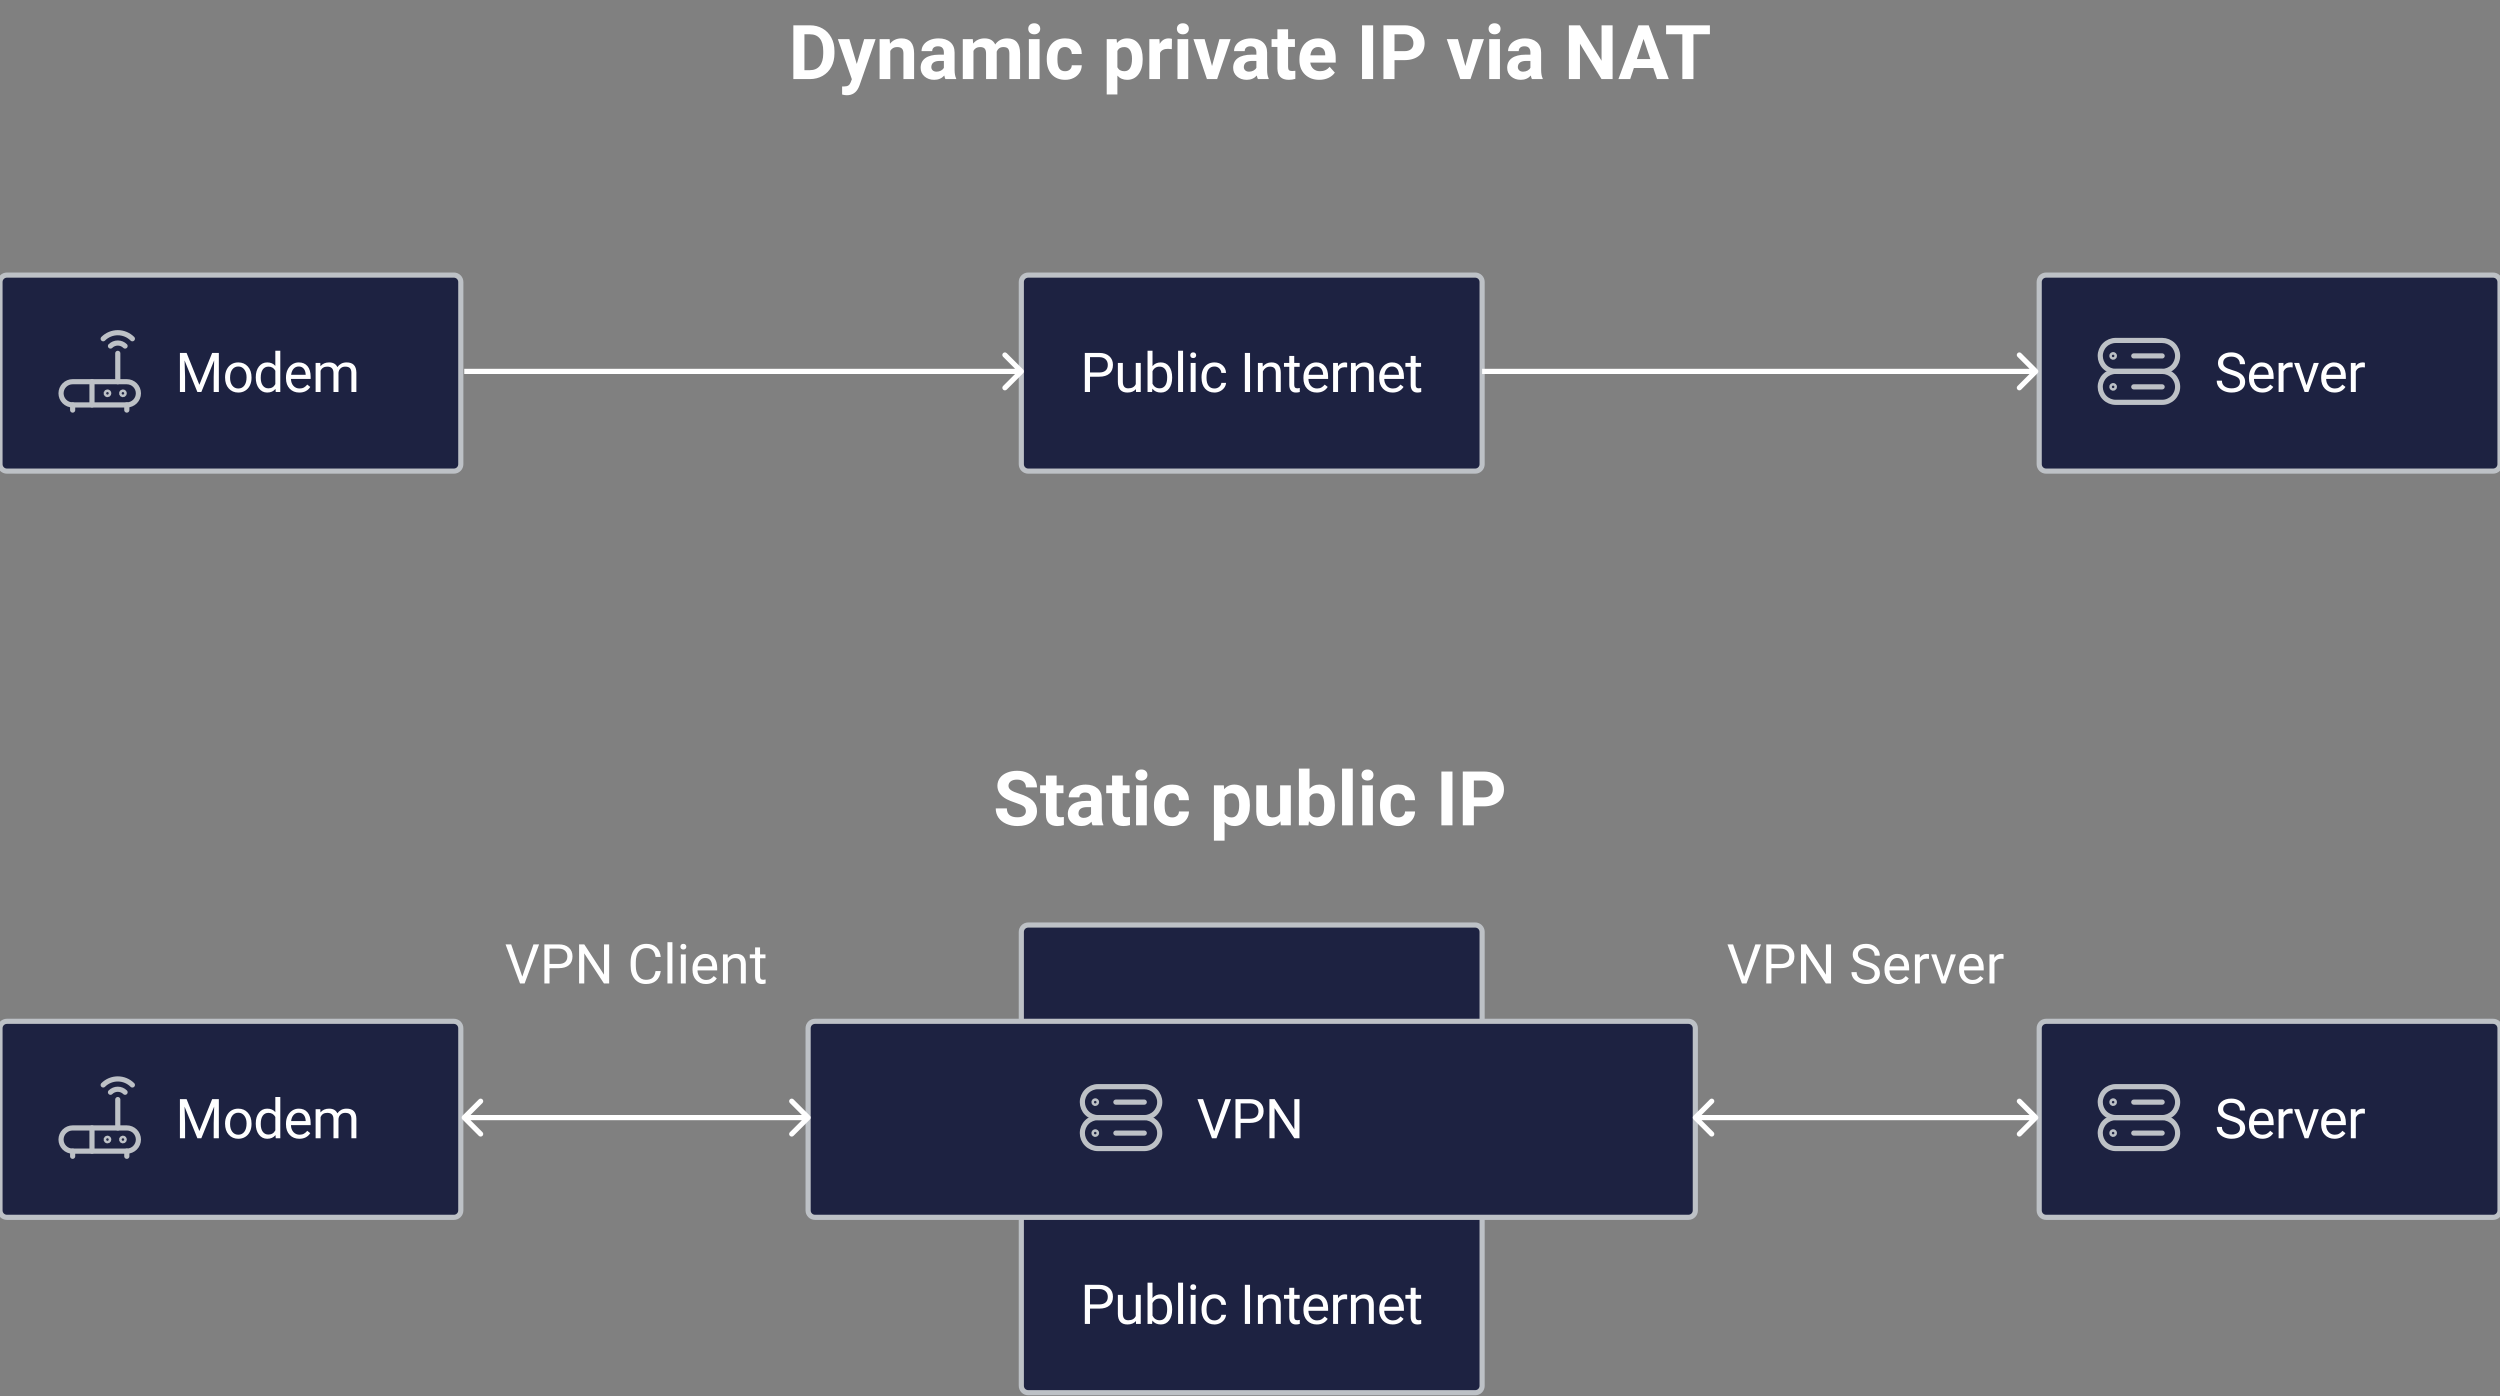 <svg width="727" height="406" viewBox="0 0 727 406" fill="none" xmlns="http://www.w3.org/2000/svg">
<rect x="0" y="0" width="727" height="406" fill="#808080" stroke="none"/>
<g clip-path="url(#clip0)">
<path fill-rule="evenodd" clip-rule="evenodd" d="M297 271C297 269.895 297.895 269 299 269H429C430.105 269 431 269.895 431 271V403C431 404.105 430.105 405 429 405H299C297.895 405 297 404.105 297 403V271Z" fill="#1D2241" stroke="#BDC1C6" stroke-width="1.5"/>
<path d="M316.967 380.547V385H315.467V373.625H319.662C320.907 373.625 321.881 373.943 322.584 374.578C323.293 375.214 323.647 376.055 323.647 377.102C323.647 378.206 323.3 379.057 322.608 379.656C321.92 380.25 320.933 380.547 319.647 380.547H316.967ZM316.967 379.32H319.662C320.465 379.32 321.079 379.133 321.506 378.758C321.933 378.378 322.147 377.831 322.147 377.117C322.147 376.44 321.933 375.898 321.506 375.492C321.079 375.086 320.493 374.875 319.748 374.859H316.967V379.32ZM330.325 384.164C329.762 384.826 328.936 385.156 327.848 385.156C326.947 385.156 326.259 384.896 325.785 384.375C325.317 383.849 325.08 383.073 325.075 382.047V376.547H326.52V382.008C326.52 383.289 327.041 383.93 328.082 383.93C329.186 383.93 329.921 383.518 330.285 382.695V376.547H331.731V385H330.356L330.325 384.164ZM340.862 380.867C340.862 382.159 340.565 383.198 339.971 383.984C339.377 384.766 338.58 385.156 337.58 385.156C336.513 385.156 335.687 384.779 335.104 384.023L335.033 385H333.705V373H335.151V377.477C335.734 376.753 336.539 376.391 337.565 376.391C338.591 376.391 339.395 376.779 339.979 377.555C340.567 378.331 340.862 379.393 340.862 380.742V380.867ZM339.416 380.703C339.416 379.719 339.226 378.958 338.846 378.422C338.466 377.885 337.919 377.617 337.205 377.617C336.252 377.617 335.567 378.06 335.151 378.945V382.602C335.593 383.487 336.283 383.93 337.221 383.93C337.914 383.93 338.453 383.661 338.838 383.125C339.224 382.589 339.416 381.781 339.416 380.703ZM344.031 385H342.586V373H344.031V385ZM347.693 385H346.248V376.547H347.693V385ZM346.131 374.305C346.131 374.07 346.201 373.872 346.342 373.711C346.488 373.549 346.701 373.469 346.983 373.469C347.264 373.469 347.477 373.549 347.623 373.711C347.769 373.872 347.842 374.07 347.842 374.305C347.842 374.539 347.769 374.734 347.623 374.891C347.477 375.047 347.264 375.125 346.983 375.125C346.701 375.125 346.488 375.047 346.342 374.891C346.201 374.734 346.131 374.539 346.131 374.305ZM353.176 383.977C353.691 383.977 354.142 383.82 354.527 383.508C354.913 383.195 355.126 382.805 355.168 382.336H356.535C356.509 382.82 356.343 383.281 356.035 383.719C355.728 384.156 355.316 384.505 354.801 384.766C354.29 385.026 353.749 385.156 353.176 385.156C352.025 385.156 351.108 384.773 350.426 384.008C349.749 383.237 349.41 382.185 349.41 380.852V380.609C349.41 379.786 349.561 379.055 349.863 378.414C350.165 377.773 350.598 377.276 351.16 376.922C351.728 376.568 352.397 376.391 353.168 376.391C354.116 376.391 354.902 376.674 355.527 377.242C356.158 377.81 356.494 378.547 356.535 379.453H355.168C355.126 378.906 354.918 378.458 354.543 378.109C354.173 377.755 353.715 377.578 353.168 377.578C352.434 377.578 351.863 377.844 351.457 378.375C351.056 378.901 350.856 379.664 350.856 380.664V380.938C350.856 381.911 351.056 382.661 351.457 383.188C351.858 383.714 352.431 383.977 353.176 383.977ZM363.508 385H362.008V373.625H363.508V385ZM367.17 376.547L367.217 377.609C367.863 376.797 368.706 376.391 369.748 376.391C371.534 376.391 372.435 377.398 372.451 379.414V385H371.006V379.406C371.001 378.797 370.86 378.346 370.584 378.055C370.313 377.763 369.889 377.617 369.31 377.617C368.842 377.617 368.43 377.742 368.076 377.992C367.722 378.242 367.446 378.57 367.248 378.977V385H365.803V376.547H367.17ZM376.363 374.5V376.547H377.941V377.664H376.363V382.906C376.363 383.245 376.433 383.5 376.574 383.672C376.715 383.839 376.954 383.922 377.293 383.922C377.459 383.922 377.689 383.891 377.98 383.828V385C377.6 385.104 377.23 385.156 376.871 385.156C376.225 385.156 375.738 384.961 375.41 384.57C375.082 384.18 374.918 383.625 374.918 382.906V377.664H373.379V376.547H374.918V374.5H376.363ZM382.916 385.156C381.77 385.156 380.838 384.781 380.119 384.031C379.4 383.276 379.041 382.268 379.041 381.008V380.742C379.041 379.904 379.2 379.156 379.517 378.5C379.84 377.839 380.288 377.323 380.861 376.953C381.439 376.578 382.064 376.391 382.736 376.391C383.835 376.391 384.689 376.753 385.299 377.477C385.908 378.201 386.213 379.237 386.213 380.586V381.188H380.486C380.507 382.021 380.749 382.695 381.213 383.211C381.681 383.721 382.275 383.977 382.994 383.977C383.504 383.977 383.937 383.872 384.291 383.664C384.645 383.456 384.955 383.18 385.22 382.836L386.103 383.523C385.395 384.612 384.332 385.156 382.916 385.156ZM382.736 377.578C382.153 377.578 381.663 377.792 381.267 378.219C380.872 378.641 380.627 379.234 380.533 380H384.767V379.891C384.726 379.156 384.528 378.589 384.174 378.188C383.819 377.781 383.34 377.578 382.736 377.578ZM391.75 377.844C391.531 377.807 391.294 377.789 391.039 377.789C390.091 377.789 389.448 378.193 389.109 379V385H387.664V376.547H389.07L389.093 377.523C389.567 376.768 390.239 376.391 391.109 376.391C391.39 376.391 391.604 376.427 391.75 376.5V377.844ZM394.224 376.547L394.271 377.609C394.917 376.797 395.761 376.391 396.802 376.391C398.589 376.391 399.49 377.398 399.506 379.414V385H398.06V379.406C398.055 378.797 397.914 378.346 397.638 378.055C397.368 377.763 396.943 377.617 396.365 377.617C395.896 377.617 395.485 377.742 395.131 377.992C394.776 378.242 394.5 378.57 394.302 378.977V385H392.857V376.547H394.224ZM404.964 385.156C403.819 385.156 402.886 384.781 402.168 384.031C401.449 383.276 401.089 382.268 401.089 381.008V380.742C401.089 379.904 401.248 379.156 401.566 378.5C401.889 377.839 402.337 377.323 402.91 376.953C403.488 376.578 404.113 376.391 404.785 376.391C405.884 376.391 406.738 376.753 407.347 377.477C407.957 378.201 408.261 379.237 408.261 380.586V381.188H402.535C402.556 382.021 402.798 382.695 403.261 383.211C403.73 383.721 404.324 383.977 405.043 383.977C405.553 383.977 405.985 383.872 406.339 383.664C406.694 383.456 407.004 383.18 407.269 382.836L408.152 383.523C407.444 384.612 406.381 385.156 404.964 385.156ZM404.785 377.578C404.201 377.578 403.712 377.792 403.316 378.219C402.92 378.641 402.675 379.234 402.582 380H406.816V379.891C406.774 379.156 406.576 378.589 406.222 378.188C405.868 377.781 405.389 377.578 404.785 377.578ZM411.673 374.5V376.547H413.252V377.664H411.673V382.906C411.673 383.245 411.744 383.5 411.884 383.672C412.025 383.839 412.265 383.922 412.603 383.922C412.77 383.922 412.999 383.891 413.291 383.828V385C412.91 385.104 412.541 385.156 412.181 385.156C411.535 385.156 411.048 384.961 410.72 384.57C410.392 384.18 410.228 383.625 410.228 382.906V377.664H408.689V376.547H410.228V374.5H411.673Z" fill="white"/>
<path fill-rule="evenodd" clip-rule="evenodd" d="M297 82C297 80.895 297.895 80 299 80H429C430.105 80 431 80.895 431 82V135C431 136.105 430.105 137 429 137H299C297.895 137 297 136.105 297 135V82Z" fill="#1D2241" stroke="#BDC1C6" stroke-width="1.5"/>
<path d="M316.967 109.547V114H315.467V102.625H319.662C320.907 102.625 321.881 102.943 322.584 103.578C323.293 104.214 323.647 105.055 323.647 106.102C323.647 107.206 323.3 108.057 322.608 108.656C321.92 109.25 320.933 109.547 319.647 109.547H316.967ZM316.967 108.32H319.662C320.465 108.32 321.079 108.133 321.506 107.758C321.933 107.378 322.147 106.831 322.147 106.117C322.147 105.44 321.933 104.898 321.506 104.492C321.079 104.086 320.493 103.875 319.748 103.859H316.967V108.32ZM330.325 113.164C329.762 113.826 328.936 114.156 327.848 114.156C326.947 114.156 326.259 113.896 325.785 113.375C325.317 112.849 325.08 112.073 325.075 111.047V105.547H326.52V111.008C326.52 112.289 327.041 112.93 328.082 112.93C329.186 112.93 329.921 112.518 330.285 111.695V105.547H331.731V114H330.356L330.325 113.164ZM340.862 109.867C340.862 111.159 340.565 112.198 339.971 112.984C339.377 113.766 338.58 114.156 337.58 114.156C336.513 114.156 335.687 113.779 335.104 113.023L335.033 114H333.705V102H335.151V106.477C335.734 105.753 336.539 105.391 337.565 105.391C338.591 105.391 339.395 105.779 339.979 106.555C340.567 107.331 340.862 108.393 340.862 109.742V109.867ZM339.416 109.703C339.416 108.719 339.226 107.958 338.846 107.422C338.466 106.885 337.919 106.617 337.205 106.617C336.252 106.617 335.567 107.06 335.151 107.945V111.602C335.593 112.487 336.283 112.93 337.221 112.93C337.914 112.93 338.453 112.661 338.838 112.125C339.224 111.589 339.416 110.781 339.416 109.703ZM344.031 114H342.586V102H344.031V114ZM347.693 114H346.248V105.547H347.693V114ZM346.131 103.305C346.131 103.07 346.201 102.872 346.342 102.711C346.488 102.549 346.701 102.469 346.983 102.469C347.264 102.469 347.477 102.549 347.623 102.711C347.769 102.872 347.842 103.07 347.842 103.305C347.842 103.539 347.769 103.734 347.623 103.891C347.477 104.047 347.264 104.125 346.983 104.125C346.701 104.125 346.488 104.047 346.342 103.891C346.201 103.734 346.131 103.539 346.131 103.305ZM353.176 112.977C353.691 112.977 354.142 112.82 354.527 112.508C354.913 112.195 355.126 111.805 355.168 111.336H356.535C356.509 111.82 356.343 112.281 356.035 112.719C355.728 113.156 355.316 113.505 354.801 113.766C354.29 114.026 353.749 114.156 353.176 114.156C352.025 114.156 351.108 113.773 350.426 113.008C349.749 112.237 349.41 111.185 349.41 109.852V109.609C349.41 108.786 349.561 108.055 349.863 107.414C350.165 106.773 350.598 106.276 351.16 105.922C351.728 105.568 352.397 105.391 353.168 105.391C354.116 105.391 354.902 105.674 355.527 106.242C356.158 106.81 356.494 107.547 356.535 108.453H355.168C355.126 107.906 354.918 107.458 354.543 107.109C354.173 106.755 353.715 106.578 353.168 106.578C352.434 106.578 351.863 106.844 351.457 107.375C351.056 107.901 350.856 108.664 350.856 109.664V109.938C350.856 110.911 351.056 111.661 351.457 112.188C351.858 112.714 352.431 112.977 353.176 112.977ZM363.508 114H362.008V102.625H363.508V114ZM367.17 105.547L367.217 106.609C367.863 105.797 368.706 105.391 369.748 105.391C371.534 105.391 372.435 106.398 372.451 108.414V114H371.006V108.406C371.001 107.797 370.86 107.346 370.584 107.055C370.313 106.763 369.889 106.617 369.31 106.617C368.842 106.617 368.43 106.742 368.076 106.992C367.722 107.242 367.446 107.57 367.248 107.977V114H365.803V105.547H367.17ZM376.363 103.5V105.547H377.941V106.664H376.363V111.906C376.363 112.245 376.433 112.5 376.574 112.672C376.715 112.839 376.954 112.922 377.293 112.922C377.459 112.922 377.689 112.891 377.98 112.828V114C377.6 114.104 377.23 114.156 376.871 114.156C376.225 114.156 375.738 113.961 375.41 113.57C375.082 113.18 374.918 112.625 374.918 111.906V106.664H373.379V105.547H374.918V103.5H376.363ZM382.916 114.156C381.77 114.156 380.838 113.781 380.119 113.031C379.4 112.276 379.041 111.268 379.041 110.008V109.742C379.041 108.904 379.2 108.156 379.517 107.5C379.84 106.839 380.288 106.323 380.861 105.953C381.439 105.578 382.064 105.391 382.736 105.391C383.835 105.391 384.689 105.753 385.299 106.477C385.908 107.201 386.213 108.237 386.213 109.586V110.188H380.486C380.507 111.021 380.749 111.695 381.213 112.211C381.681 112.721 382.275 112.977 382.994 112.977C383.504 112.977 383.937 112.872 384.291 112.664C384.645 112.456 384.955 112.18 385.22 111.836L386.103 112.523C385.395 113.612 384.332 114.156 382.916 114.156ZM382.736 106.578C382.153 106.578 381.663 106.792 381.267 107.219C380.872 107.641 380.627 108.234 380.533 109H384.767V108.891C384.726 108.156 384.528 107.589 384.174 107.188C383.819 106.781 383.34 106.578 382.736 106.578ZM391.75 106.844C391.531 106.807 391.294 106.789 391.039 106.789C390.091 106.789 389.448 107.193 389.109 108V114H387.664V105.547H389.07L389.093 106.523C389.567 105.768 390.239 105.391 391.109 105.391C391.39 105.391 391.604 105.427 391.75 105.5V106.844ZM394.224 105.547L394.271 106.609C394.917 105.797 395.761 105.391 396.802 105.391C398.589 105.391 399.49 106.398 399.506 108.414V114H398.06V108.406C398.055 107.797 397.914 107.346 397.638 107.055C397.368 106.763 396.943 106.617 396.365 106.617C395.896 106.617 395.485 106.742 395.131 106.992C394.776 107.242 394.5 107.57 394.302 107.977V114H392.857V105.547H394.224ZM404.964 114.156C403.819 114.156 402.886 113.781 402.168 113.031C401.449 112.276 401.089 111.268 401.089 110.008V109.742C401.089 108.904 401.248 108.156 401.566 107.5C401.889 106.839 402.337 106.323 402.91 105.953C403.488 105.578 404.113 105.391 404.785 105.391C405.884 105.391 406.738 105.753 407.347 106.477C407.957 107.201 408.261 108.237 408.261 109.586V110.188H402.535C402.556 111.021 402.798 111.695 403.261 112.211C403.73 112.721 404.324 112.977 405.043 112.977C405.553 112.977 405.985 112.872 406.339 112.664C406.694 112.456 407.004 112.18 407.269 111.836L408.152 112.523C407.444 113.612 406.381 114.156 404.964 114.156ZM404.785 106.578C404.201 106.578 403.712 106.792 403.316 107.219C402.92 107.641 402.675 108.234 402.582 109H406.816V108.891C406.774 108.156 406.576 107.589 406.222 107.188C405.868 106.781 405.389 106.578 404.785 106.578ZM411.673 103.5V105.547H413.252V106.664H411.673V111.906C411.673 112.245 411.744 112.5 411.884 112.672C412.025 112.839 412.265 112.922 412.603 112.922C412.77 112.922 412.999 112.891 413.291 112.828V114C412.91 114.104 412.541 114.156 412.181 114.156C411.535 114.156 411.048 113.961 410.72 113.57C410.392 113.18 410.228 112.625 410.228 111.906V106.664H408.689V105.547H410.228V103.5H411.673Z" fill="white"/>
<path fill-rule="evenodd" clip-rule="evenodd" d="M593 299C593 297.895 593.895 297 595 297H725C726.105 297 727 297.895 727 299V352C727 353.105 726.105 354 725 354H595C593.895 354 593 353.105 593 352V299Z" fill="#1D2241" stroke="#BDC1C6" stroke-width="1.5"/>
<path d="M648.672 325.93C647.385 325.56 646.448 325.107 645.859 324.57C645.276 324.029 644.984 323.362 644.984 322.57C644.984 321.674 645.341 320.935 646.055 320.352C646.773 319.763 647.706 319.469 648.852 319.469C649.633 319.469 650.328 319.62 650.938 319.922C651.552 320.224 652.026 320.641 652.359 321.172C652.698 321.703 652.867 322.284 652.867 322.914H651.359C651.359 322.227 651.141 321.688 650.703 321.297C650.266 320.901 649.648 320.703 648.852 320.703C648.112 320.703 647.534 320.867 647.117 321.195C646.706 321.518 646.5 321.969 646.5 322.547C646.5 323.01 646.695 323.404 647.086 323.727C647.482 324.044 648.151 324.336 649.094 324.602C650.042 324.867 650.781 325.161 651.312 325.484C651.849 325.802 652.245 326.174 652.5 326.602C652.76 327.029 652.891 327.531 652.891 328.109C652.891 329.031 652.531 329.771 651.812 330.328C651.094 330.88 650.133 331.156 648.93 331.156C648.148 331.156 647.419 331.008 646.742 330.711C646.065 330.409 645.542 329.997 645.172 329.477C644.807 328.956 644.625 328.365 644.625 327.703H646.133C646.133 328.391 646.385 328.935 646.891 329.336C647.401 329.732 648.081 329.93 648.93 329.93C649.721 329.93 650.328 329.768 650.75 329.445C651.172 329.122 651.383 328.682 651.383 328.125C651.383 327.568 651.188 327.138 650.797 326.836C650.406 326.529 649.698 326.227 648.672 325.93ZM657.873 331.156C656.727 331.156 655.795 330.781 655.076 330.031C654.357 329.276 653.998 328.268 653.998 327.008V326.742C653.998 325.904 654.157 325.156 654.475 324.5C654.797 323.839 655.245 323.323 655.818 322.953C656.396 322.578 657.021 322.391 657.693 322.391C658.792 322.391 659.646 322.753 660.256 323.477C660.865 324.201 661.17 325.237 661.17 326.586V327.188H655.443C655.464 328.021 655.706 328.695 656.17 329.211C656.639 329.721 657.232 329.977 657.951 329.977C658.462 329.977 658.894 329.872 659.248 329.664C659.602 329.456 659.912 329.18 660.178 328.836L661.06 329.523C660.352 330.612 659.29 331.156 657.873 331.156ZM657.693 323.578C657.11 323.578 656.62 323.792 656.225 324.219C655.829 324.641 655.584 325.234 655.49 326H659.725V325.891C659.683 325.156 659.485 324.589 659.131 324.188C658.777 323.781 658.297 323.578 657.693 323.578ZM666.707 323.844C666.488 323.807 666.251 323.789 665.996 323.789C665.048 323.789 664.405 324.193 664.066 325V331H662.621V322.547H664.027L664.051 323.523C664.525 322.768 665.197 322.391 666.066 322.391C666.348 322.391 666.561 322.427 666.707 322.5V323.844ZM670.744 329.039L672.838 322.547H674.314L671.283 331H670.181L667.119 322.547H668.596L670.744 329.039ZM678.875 331.156C677.729 331.156 676.797 330.781 676.078 330.031C675.359 329.276 675 328.268 675 327.008V326.742C675 325.904 675.159 325.156 675.476 324.5C675.799 323.839 676.247 323.323 676.82 322.953C677.398 322.578 678.023 322.391 678.695 322.391C679.794 322.391 680.648 322.753 681.258 323.477C681.867 324.201 682.172 325.237 682.172 326.586V327.188H676.445C676.466 328.021 676.708 328.695 677.172 329.211C677.64 329.721 678.234 329.977 678.953 329.977C679.463 329.977 679.896 329.872 680.25 329.664C680.604 329.456 680.914 329.18 681.179 328.836L682.062 329.523C681.354 330.612 680.291 331.156 678.875 331.156ZM678.695 323.578C678.112 323.578 677.622 323.792 677.226 324.219C676.831 324.641 676.586 325.234 676.492 326H680.726V325.891C680.685 325.156 680.487 324.589 680.133 324.188C679.778 323.781 679.299 323.578 678.695 323.578ZM687.709 323.844C687.49 323.807 687.253 323.789 686.998 323.789C686.05 323.789 685.407 324.193 685.068 325V331H683.623V322.547H685.029L685.052 323.523C685.526 322.768 686.198 322.391 687.068 322.391C687.349 322.391 687.563 322.427 687.709 322.5V323.844Z" fill="white"/>
<path d="M614.5 320.125C614.426 320.125 614.353 320.147 614.292 320.188C614.23 320.229 614.182 320.288 614.154 320.356C614.125 320.425 614.118 320.5 614.132 320.573C614.147 320.646 614.182 320.713 614.235 320.765C614.287 320.818 614.354 320.853 614.427 320.868C614.5 320.882 614.575 320.875 614.644 320.846C614.712 320.818 614.771 320.77 614.812 320.708C614.853 320.647 614.875 320.574 614.875 320.5C614.875 320.401 614.835 320.305 614.765 320.235C614.695 320.165 614.599 320.125 614.5 320.125Z" stroke="#BDC1C6" stroke-width="1.5" stroke-linecap="round" stroke-linejoin="round"/>
<path d="M614.5 329.125C614.426 329.125 614.353 329.147 614.292 329.188C614.23 329.229 614.182 329.288 614.154 329.356C614.125 329.425 614.118 329.5 614.132 329.573C614.147 329.646 614.182 329.713 614.235 329.765C614.287 329.818 614.354 329.853 614.427 329.868C614.5 329.882 614.575 329.875 614.644 329.846C614.712 329.818 614.771 329.77 614.812 329.708C614.853 329.647 614.875 329.574 614.875 329.5C614.875 329.401 614.835 329.305 614.765 329.235C614.695 329.165 614.599 329.125 614.5 329.125Z" stroke="#BDC1C6" stroke-width="1.5" stroke-linecap="round" stroke-linejoin="round"/>
<path d="M628.751 316C629.944 316 631.089 316.474 631.933 317.318C632.777 318.162 633.251 319.307 633.251 320.5C633.251 321.693 632.777 322.838 631.933 323.682C631.089 324.526 629.944 325 628.751 325H615.251C614.058 325 612.913 324.526 612.069 323.682C611.225 322.838 610.751 321.693 610.751 320.5C610.751 319.307 611.225 318.162 612.069 317.318C612.913 316.474 614.058 316 615.251 316H628.751Z" stroke="#BDC1C6" stroke-width="1.5" stroke-linecap="round" stroke-linejoin="round"/>
<path d="M628.751 325C629.342 325 629.927 325.116 630.473 325.343C631.019 325.569 631.515 325.9 631.933 326.318C632.351 326.736 632.682 327.232 632.908 327.778C633.135 328.324 633.251 328.909 633.251 329.5C633.251 330.091 633.135 330.676 632.908 331.222C632.682 331.768 632.351 332.264 631.933 332.682C631.515 333.1 631.019 333.431 630.473 333.657C629.927 333.884 629.342 334 628.751 334H615.251C614.058 334 612.913 333.526 612.069 332.682C611.225 331.838 610.751 330.693 610.751 329.5C610.751 328.307 611.225 327.162 612.069 326.318C612.913 325.474 614.058 325 615.251 325H628.751Z" stroke="#BDC1C6" stroke-width="1.5" stroke-linecap="round" stroke-linejoin="round"/>
<path d="M620.501 320.5H628.751" stroke="#BDC1C6" stroke-width="1.5" stroke-linecap="round" stroke-linejoin="round"/>
<path d="M620.501 329.5H628.751" stroke="#BDC1C6" stroke-width="1.5" stroke-linecap="round" stroke-linejoin="round"/>
<path fill-rule="evenodd" clip-rule="evenodd" d="M593 82C593 80.895 593.895 80 595 80H725C726.105 80 727 80.895 727 82V135C727 136.105 726.105 137 725 137H595C593.895 137 593 136.105 593 135V82Z" fill="#1D2241" stroke="#BDC1C6" stroke-width="1.5"/>
<path d="M648.672 108.93C647.385 108.56 646.448 108.107 645.859 107.57C645.276 107.029 644.984 106.362 644.984 105.57C644.984 104.674 645.341 103.935 646.055 103.352C646.773 102.763 647.706 102.469 648.852 102.469C649.633 102.469 650.328 102.62 650.938 102.922C651.552 103.224 652.026 103.641 652.359 104.172C652.698 104.703 652.867 105.284 652.867 105.914H651.359C651.359 105.227 651.141 104.688 650.703 104.297C650.266 103.901 649.648 103.703 648.852 103.703C648.112 103.703 647.534 103.867 647.117 104.195C646.706 104.518 646.5 104.969 646.5 105.547C646.5 106.01 646.695 106.404 647.086 106.727C647.482 107.044 648.151 107.336 649.094 107.602C650.042 107.867 650.781 108.161 651.312 108.484C651.849 108.802 652.245 109.174 652.5 109.602C652.76 110.029 652.891 110.531 652.891 111.109C652.891 112.031 652.531 112.771 651.812 113.328C651.094 113.88 650.133 114.156 648.93 114.156C648.148 114.156 647.419 114.008 646.742 113.711C646.065 113.409 645.542 112.997 645.172 112.477C644.807 111.956 644.625 111.365 644.625 110.703H646.133C646.133 111.391 646.385 111.935 646.891 112.336C647.401 112.732 648.081 112.93 648.93 112.93C649.721 112.93 650.328 112.768 650.75 112.445C651.172 112.122 651.383 111.682 651.383 111.125C651.383 110.568 651.188 110.138 650.797 109.836C650.406 109.529 649.698 109.227 648.672 108.93ZM657.873 114.156C656.727 114.156 655.795 113.781 655.076 113.031C654.357 112.276 653.998 111.268 653.998 110.008V109.742C653.998 108.904 654.157 108.156 654.475 107.5C654.797 106.839 655.245 106.323 655.818 105.953C656.396 105.578 657.021 105.391 657.693 105.391C658.792 105.391 659.646 105.753 660.256 106.477C660.865 107.201 661.17 108.237 661.17 109.586V110.188H655.443C655.464 111.021 655.706 111.695 656.17 112.211C656.639 112.721 657.232 112.977 657.951 112.977C658.462 112.977 658.894 112.872 659.248 112.664C659.602 112.456 659.912 112.18 660.178 111.836L661.06 112.523C660.352 113.612 659.29 114.156 657.873 114.156ZM657.693 106.578C657.11 106.578 656.62 106.792 656.225 107.219C655.829 107.641 655.584 108.234 655.49 109H659.725V108.891C659.683 108.156 659.485 107.589 659.131 107.188C658.777 106.781 658.297 106.578 657.693 106.578ZM666.707 106.844C666.488 106.807 666.251 106.789 665.996 106.789C665.048 106.789 664.405 107.193 664.066 108V114H662.621V105.547H664.027L664.051 106.523C664.525 105.768 665.197 105.391 666.066 105.391C666.348 105.391 666.561 105.427 666.707 105.5V106.844ZM670.744 112.039L672.838 105.547H674.314L671.283 114H670.181L667.119 105.547H668.596L670.744 112.039ZM678.875 114.156C677.729 114.156 676.797 113.781 676.078 113.031C675.359 112.276 675 111.268 675 110.008V109.742C675 108.904 675.159 108.156 675.476 107.5C675.799 106.839 676.247 106.323 676.82 105.953C677.398 105.578 678.023 105.391 678.695 105.391C679.794 105.391 680.648 105.753 681.258 106.477C681.867 107.201 682.172 108.237 682.172 109.586V110.188H676.445C676.466 111.021 676.708 111.695 677.172 112.211C677.64 112.721 678.234 112.977 678.953 112.977C679.463 112.977 679.896 112.872 680.25 112.664C680.604 112.456 680.914 112.18 681.179 111.836L682.062 112.523C681.354 113.612 680.291 114.156 678.875 114.156ZM678.695 106.578C678.112 106.578 677.622 106.792 677.226 107.219C676.831 107.641 676.586 108.234 676.492 109H680.726V108.891C680.685 108.156 680.487 107.589 680.133 107.188C679.778 106.781 679.299 106.578 678.695 106.578ZM687.709 106.844C687.49 106.807 687.253 106.789 686.998 106.789C686.05 106.789 685.407 107.193 685.068 108V114H683.623V105.547H685.029L685.052 106.523C685.526 105.768 686.198 105.391 687.068 105.391C687.349 105.391 687.563 105.427 687.709 105.5V106.844Z" fill="white"/>
<path d="M614.5 103.125C614.426 103.125 614.353 103.147 614.292 103.188C614.23 103.229 614.182 103.288 614.154 103.356C614.125 103.425 614.118 103.5 614.132 103.573C614.147 103.646 614.182 103.713 614.235 103.765C614.287 103.818 614.354 103.853 614.427 103.868C614.5 103.882 614.575 103.875 614.644 103.846C614.712 103.818 614.771 103.77 614.812 103.708C614.853 103.647 614.875 103.574 614.875 103.5C614.875 103.401 614.835 103.305 614.765 103.235C614.695 103.165 614.599 103.125 614.5 103.125Z" stroke="#BDC1C6" stroke-width="1.5" stroke-linecap="round" stroke-linejoin="round"/>
<path d="M614.5 112.125C614.426 112.125 614.353 112.147 614.292 112.188C614.23 112.229 614.182 112.288 614.154 112.356C614.125 112.425 614.118 112.5 614.132 112.573C614.147 112.646 614.182 112.713 614.235 112.765C614.287 112.818 614.354 112.853 614.427 112.868C614.5 112.882 614.575 112.875 614.644 112.846C614.712 112.818 614.771 112.77 614.812 112.708C614.853 112.647 614.875 112.574 614.875 112.5C614.875 112.401 614.835 112.305 614.765 112.235C614.695 112.165 614.599 112.125 614.5 112.125Z" stroke="#BDC1C6" stroke-width="1.5" stroke-linecap="round" stroke-linejoin="round"/>
<path d="M628.751 99C629.944 99 631.089 99.474 631.933 100.318C632.777 101.162 633.251 102.307 633.251 103.5C633.251 104.693 632.777 105.838 631.933 106.682C631.089 107.526 629.944 108 628.751 108H615.251C614.058 108 612.913 107.526 612.069 106.682C611.225 105.838 610.751 104.693 610.751 103.5C610.751 102.307 611.225 101.162 612.069 100.318C612.913 99.474 614.058 99 615.251 99H628.751Z" stroke="#BDC1C6" stroke-width="1.5" stroke-linecap="round" stroke-linejoin="round"/>
<path d="M628.751 108C629.342 108 629.927 108.116 630.473 108.343C631.019 108.569 631.515 108.9 631.933 109.318C632.351 109.736 632.682 110.232 632.908 110.778C633.135 111.324 633.251 111.909 633.251 112.5C633.251 113.091 633.135 113.676 632.908 114.222C632.682 114.768 632.351 115.264 631.933 115.682C631.515 116.1 631.019 116.431 630.473 116.657C629.927 116.884 629.342 117 628.751 117H615.251C614.058 117 612.913 116.526 612.069 115.682C611.225 114.838 610.751 113.693 610.751 112.5C610.751 111.307 611.225 110.162 612.069 109.318C612.913 108.474 614.058 108 615.251 108H628.751Z" stroke="#BDC1C6" stroke-width="1.5" stroke-linecap="round" stroke-linejoin="round"/>
<path d="M620.501 103.5H628.751" stroke="#BDC1C6" stroke-width="1.5" stroke-linecap="round" stroke-linejoin="round"/>
<path d="M620.501 112.5H628.751" stroke="#BDC1C6" stroke-width="1.5" stroke-linecap="round" stroke-linejoin="round"/>
<path fill-rule="evenodd" clip-rule="evenodd" d="M235 299C235 297.895 235.895 297 237 297H491C492.105 297 493 297.895 493 299V352C493 353.105 492.105 354 491 354H237C235.895 354 235 353.105 235 352V299Z" fill="#1D2241" stroke="#BDC1C6" stroke-width="1.5"/>
<path d="M353.086 329.008L356.336 319.625H357.977L353.758 331H352.43L348.219 319.625H349.852L353.086 329.008ZM360.779 326.547V331H359.279V319.625H363.475C364.719 319.625 365.693 319.943 366.396 320.578C367.105 321.214 367.459 322.055 367.459 323.102C367.459 324.206 367.113 325.057 366.42 325.656C365.732 326.25 364.745 326.547 363.459 326.547H360.779ZM360.779 325.32H363.475C364.277 325.32 364.891 325.133 365.318 324.758C365.745 324.378 365.959 323.831 365.959 323.117C365.959 322.44 365.745 321.898 365.318 321.492C364.891 321.086 364.305 320.875 363.56 320.859H360.779V325.32ZM377.887 331H376.379L370.652 322.234V331H369.144V319.625H370.652L376.394 328.43V319.625H377.887V331Z" fill="white"/>
<path d="M318.5 320.125C318.426 320.125 318.353 320.147 318.292 320.188C318.23 320.229 318.182 320.288 318.154 320.356C318.125 320.425 318.118 320.5 318.132 320.573C318.147 320.646 318.182 320.713 318.235 320.765C318.287 320.818 318.354 320.853 318.427 320.868C318.5 320.882 318.575 320.875 318.644 320.846C318.712 320.818 318.771 320.77 318.812 320.708C318.853 320.647 318.875 320.574 318.875 320.5C318.875 320.401 318.835 320.305 318.765 320.235C318.695 320.165 318.599 320.125 318.5 320.125Z" stroke="#BDC1C6" stroke-width="1.5" stroke-linecap="round" stroke-linejoin="round"/>
<path d="M318.5 329.125C318.426 329.125 318.353 329.147 318.292 329.188C318.23 329.229 318.182 329.288 318.154 329.356C318.125 329.425 318.118 329.5 318.132 329.573C318.147 329.646 318.182 329.713 318.235 329.765C318.287 329.818 318.354 329.853 318.427 329.868C318.5 329.882 318.575 329.875 318.644 329.846C318.712 329.818 318.771 329.77 318.812 329.708C318.853 329.647 318.875 329.574 318.875 329.5C318.875 329.401 318.835 329.305 318.765 329.235C318.695 329.165 318.599 329.125 318.5 329.125Z" stroke="#BDC1C6" stroke-width="1.5" stroke-linecap="round" stroke-linejoin="round"/>
<path d="M332.751 316C333.944 316 335.089 316.474 335.933 317.318C336.777 318.162 337.251 319.307 337.251 320.5C337.251 321.693 336.777 322.838 335.933 323.682C335.089 324.526 333.944 325 332.751 325H319.251C318.058 325 316.913 324.526 316.069 323.682C315.225 322.838 314.751 321.693 314.751 320.5C314.751 319.307 315.225 318.162 316.069 317.318C316.913 316.474 318.058 316 319.251 316H332.751Z" stroke="#BDC1C6" stroke-width="1.5" stroke-linecap="round" stroke-linejoin="round"/>
<path d="M332.751 325C333.342 325 333.927 325.116 334.473 325.343C335.019 325.569 335.515 325.9 335.933 326.318C336.351 326.736 336.682 327.232 336.908 327.778C337.135 328.324 337.251 328.909 337.251 329.5C337.251 330.091 337.135 330.676 336.908 331.222C336.682 331.768 336.351 332.264 335.933 332.682C335.515 333.1 335.019 333.431 334.473 333.657C333.927 333.884 333.342 334 332.751 334H319.251C318.058 334 316.913 333.526 316.069 332.682C315.225 331.838 314.751 330.693 314.751 329.5C314.751 328.307 315.225 327.162 316.069 326.318C316.913 325.474 318.058 325 319.251 325H332.751Z" stroke="#BDC1C6" stroke-width="1.5" stroke-linecap="round" stroke-linejoin="round"/>
<path d="M324.501 320.5H332.751" stroke="#BDC1C6" stroke-width="1.5" stroke-linecap="round" stroke-linejoin="round"/>
<path d="M324.501 329.5H332.751" stroke="#BDC1C6" stroke-width="1.5" stroke-linecap="round" stroke-linejoin="round"/>
<path fill-rule="evenodd" clip-rule="evenodd" d="M0 299C0 297.895 0.895 297 2 297H132C133.105 297 134 297.895 134 299V352C134 353.105 133.105 354 132 354H2C0.895 354 0 353.105 0 352V299Z" fill="#1D2241" stroke="#BDC1C6" stroke-width="1.5"/>
<path d="M54.258 319.625L57.977 328.906L61.695 319.625H63.641V331H62.141V326.57L62.281 321.789L58.547 331H57.398L53.672 321.812L53.82 326.57V331H52.32V319.625H54.258ZM65.451 326.695C65.451 325.867 65.613 325.122 65.936 324.461C66.264 323.799 66.717 323.289 67.295 322.93C67.878 322.57 68.542 322.391 69.287 322.391C70.438 322.391 71.368 322.789 72.076 323.586C72.79 324.383 73.146 325.443 73.146 326.766V326.867C73.146 327.69 72.988 328.43 72.67 329.086C72.357 329.737 71.907 330.245 71.318 330.609C70.735 330.974 70.063 331.156 69.303 331.156C68.157 331.156 67.227 330.758 66.514 329.961C65.805 329.164 65.451 328.109 65.451 326.797V326.695ZM66.904 326.867C66.904 327.805 67.12 328.557 67.553 329.125C67.99 329.693 68.573 329.977 69.303 329.977C70.037 329.977 70.62 329.69 71.053 329.117C71.485 328.539 71.701 327.732 71.701 326.695C71.701 325.768 71.48 325.018 71.037 324.445C70.6 323.867 70.016 323.578 69.287 323.578C68.573 323.578 67.998 323.862 67.561 324.43C67.123 324.997 66.904 325.81 66.904 326.867ZM74.379 326.703C74.379 325.406 74.686 324.365 75.301 323.578C75.915 322.786 76.72 322.391 77.715 322.391C78.704 322.391 79.488 322.729 80.066 323.406V319H81.512V331H80.183L80.113 330.094C79.535 330.802 78.73 331.156 77.699 331.156C76.72 331.156 75.921 330.755 75.301 329.953C74.686 329.151 74.379 328.104 74.379 326.812V326.703ZM75.824 326.867C75.824 327.826 76.022 328.576 76.418 329.117C76.814 329.659 77.361 329.93 78.058 329.93C78.975 329.93 79.644 329.518 80.066 328.695V324.812C79.634 324.016 78.97 323.617 78.074 323.617C77.366 323.617 76.814 323.891 76.418 324.438C76.022 324.984 75.824 325.794 75.824 326.867ZM87.041 331.156C85.895 331.156 84.963 330.781 84.244 330.031C83.525 329.276 83.166 328.268 83.166 327.008V326.742C83.166 325.904 83.325 325.156 83.642 324.5C83.965 323.839 84.413 323.323 84.986 322.953C85.564 322.578 86.189 322.391 86.861 322.391C87.96 322.391 88.814 322.753 89.424 323.477C90.033 324.201 90.338 325.237 90.338 326.586V327.188H84.611C84.632 328.021 84.874 328.695 85.338 329.211C85.806 329.721 86.4 329.977 87.119 329.977C87.629 329.977 88.062 329.872 88.416 329.664C88.77 329.456 89.08 329.18 89.346 328.836L90.228 329.523C89.52 330.612 88.457 331.156 87.041 331.156ZM86.861 323.578C86.278 323.578 85.788 323.792 85.392 324.219C84.997 324.641 84.752 325.234 84.658 326H88.892V325.891C88.851 325.156 88.653 324.589 88.299 324.188C87.945 323.781 87.465 323.578 86.861 323.578ZM93.148 322.547L93.187 323.484C93.807 322.755 94.643 322.391 95.695 322.391C96.877 322.391 97.682 322.844 98.109 323.75C98.39 323.344 98.755 323.016 99.203 322.766C99.656 322.516 100.19 322.391 100.804 322.391C102.659 322.391 103.601 323.372 103.633 325.336V331H102.187V325.422C102.187 324.818 102.049 324.367 101.773 324.07C101.497 323.768 101.034 323.617 100.383 323.617C99.846 323.617 99.401 323.779 99.047 324.102C98.692 324.419 98.487 324.849 98.43 325.391V331H96.976V325.461C96.976 324.232 96.375 323.617 95.172 323.617C94.224 323.617 93.575 324.021 93.226 324.828V331H91.781V322.547H93.148Z" fill="white"/>
<g clip-path="url(#clip1)">
<path d="M21.125 334.751V336.251" stroke="#BDC1C6" stroke-width="1.5" stroke-linecap="round" stroke-linejoin="round"/>
<path d="M36.875 334.751V336.251" stroke="#BDC1C6" stroke-width="1.5" stroke-linecap="round" stroke-linejoin="round"/>
<path d="M26.75 328.001V334.751" stroke="#BDC1C6" stroke-width="1.5" stroke-linecap="round" stroke-linejoin="round"/>
<path d="M31.25 331C31.176 331 31.103 331.022 31.042 331.063C30.98 331.104 30.932 331.163 30.904 331.231C30.875 331.3 30.868 331.375 30.882 331.448C30.897 331.521 30.932 331.588 30.985 331.64C31.037 331.693 31.104 331.728 31.177 331.743C31.25 331.757 31.325 331.75 31.393 331.721C31.462 331.693 31.521 331.645 31.562 331.583C31.603 331.522 31.625 331.449 31.625 331.375C31.625 331.276 31.585 331.18 31.515 331.11C31.445 331.04 31.349 331 31.25 331Z" stroke="#BDC1C6" stroke-width="1.5" stroke-linecap="round" stroke-linejoin="round"/>
<path d="M35.75 331C35.676 331 35.603 331.022 35.542 331.063C35.48 331.104 35.432 331.163 35.404 331.231C35.375 331.3 35.368 331.375 35.382 331.448C35.397 331.521 35.432 331.588 35.485 331.64C35.537 331.693 35.604 331.728 35.677 331.743C35.75 331.757 35.825 331.75 35.894 331.721C35.962 331.693 36.021 331.645 36.062 331.583C36.103 331.522 36.125 331.449 36.125 331.375C36.125 331.276 36.086 331.18 36.015 331.11C35.945 331.04 35.849 331 35.75 331Z" stroke="#BDC1C6" stroke-width="1.5" stroke-linecap="round" stroke-linejoin="round"/>
<path d="M34.25 328.001V319.751" stroke="#BDC1C6" stroke-width="1.5" stroke-linecap="round" stroke-linejoin="round"/>
<path d="M32.129 317.629C32.692 317.067 33.455 316.751 34.25 316.751C35.045 316.751 35.808 317.067 36.371 317.629" stroke="#BDC1C6" stroke-width="1.5" stroke-linecap="round" stroke-linejoin="round"/>
<path d="M30.007 315.508C30.564 314.951 31.226 314.509 31.954 314.207C32.682 313.905 33.462 313.75 34.25 313.75C35.038 313.75 35.818 313.905 36.546 314.207C37.274 314.509 37.936 314.951 38.493 315.508" stroke="#BDC1C6" stroke-width="1.5" stroke-linecap="round" stroke-linejoin="round"/>
<path d="M36.875 334.751C37.77 334.751 38.629 334.395 39.261 333.762C39.894 333.13 40.25 332.271 40.25 331.376C40.25 330.481 39.894 329.622 39.261 328.989C38.629 328.357 37.77 328.001 36.875 328.001H21.125C20.23 328.001 19.371 328.357 18.738 328.989C18.106 329.622 17.75 330.481 17.75 331.376C17.75 332.271 18.106 333.13 18.738 333.762C19.371 334.395 20.23 334.751 21.125 334.751H36.875Z" stroke="#BDC1C6" stroke-width="1.5" stroke-linecap="round" stroke-linejoin="round"/>
</g>
<path fill-rule="evenodd" clip-rule="evenodd" d="M0 82C0 80.895 0.895 80 2 80H132C133.105 80 134 80.895 134 82V135C134 136.105 133.105 137 132 137H2C0.895 137 0 136.105 0 135V82Z" fill="#1D2241" stroke="#BDC1C6" stroke-width="1.5"/>
<path d="M54.258 102.625L57.977 111.906L61.695 102.625H63.641V114H62.141V109.57L62.281 104.789L58.547 114H57.398L53.672 104.812L53.82 109.57V114H52.32V102.625H54.258ZM65.451 109.695C65.451 108.867 65.613 108.122 65.936 107.461C66.264 106.799 66.717 106.289 67.295 105.93C67.878 105.57 68.542 105.391 69.287 105.391C70.438 105.391 71.368 105.789 72.076 106.586C72.79 107.383 73.146 108.443 73.146 109.766V109.867C73.146 110.69 72.988 111.43 72.67 112.086C72.357 112.737 71.907 113.245 71.318 113.609C70.735 113.974 70.063 114.156 69.303 114.156C68.157 114.156 67.227 113.758 66.514 112.961C65.805 112.164 65.451 111.109 65.451 109.797V109.695ZM66.904 109.867C66.904 110.805 67.12 111.557 67.553 112.125C67.99 112.693 68.573 112.977 69.303 112.977C70.037 112.977 70.62 112.69 71.053 112.117C71.485 111.539 71.701 110.732 71.701 109.695C71.701 108.768 71.48 108.018 71.037 107.445C70.6 106.867 70.016 106.578 69.287 106.578C68.573 106.578 67.998 106.862 67.561 107.43C67.123 107.997 66.904 108.81 66.904 109.867ZM74.379 109.703C74.379 108.406 74.686 107.365 75.301 106.578C75.915 105.786 76.72 105.391 77.715 105.391C78.704 105.391 79.488 105.729 80.066 106.406V102H81.512V114H80.183L80.113 113.094C79.535 113.802 78.73 114.156 77.699 114.156C76.72 114.156 75.921 113.755 75.301 112.953C74.686 112.151 74.379 111.104 74.379 109.812V109.703ZM75.824 109.867C75.824 110.826 76.022 111.576 76.418 112.117C76.814 112.659 77.361 112.93 78.058 112.93C78.975 112.93 79.644 112.518 80.066 111.695V107.812C79.634 107.016 78.97 106.617 78.074 106.617C77.366 106.617 76.814 106.891 76.418 107.438C76.022 107.984 75.824 108.794 75.824 109.867ZM87.041 114.156C85.895 114.156 84.963 113.781 84.244 113.031C83.525 112.276 83.166 111.268 83.166 110.008V109.742C83.166 108.904 83.325 108.156 83.642 107.5C83.965 106.839 84.413 106.323 84.986 105.953C85.564 105.578 86.189 105.391 86.861 105.391C87.96 105.391 88.814 105.753 89.424 106.477C90.033 107.201 90.338 108.237 90.338 109.586V110.188H84.611C84.632 111.021 84.874 111.695 85.338 112.211C85.806 112.721 86.4 112.977 87.119 112.977C87.629 112.977 88.062 112.872 88.416 112.664C88.77 112.456 89.08 112.18 89.346 111.836L90.228 112.523C89.52 113.612 88.457 114.156 87.041 114.156ZM86.861 106.578C86.278 106.578 85.788 106.792 85.392 107.219C84.997 107.641 84.752 108.234 84.658 109H88.892V108.891C88.851 108.156 88.653 107.589 88.299 107.188C87.945 106.781 87.465 106.578 86.861 106.578ZM93.148 105.547L93.187 106.484C93.807 105.755 94.643 105.391 95.695 105.391C96.877 105.391 97.682 105.844 98.109 106.75C98.39 106.344 98.755 106.016 99.203 105.766C99.656 105.516 100.19 105.391 100.804 105.391C102.659 105.391 103.601 106.372 103.633 108.336V114H102.187V108.422C102.187 107.818 102.049 107.367 101.773 107.07C101.497 106.768 101.034 106.617 100.383 106.617C99.846 106.617 99.401 106.779 99.047 107.102C98.692 107.419 98.487 107.849 98.43 108.391V114H96.976V108.461C96.976 107.232 96.375 106.617 95.172 106.617C94.224 106.617 93.575 107.021 93.226 107.828V114H91.781V105.547H93.148Z" fill="white"/>
<g clip-path="url(#clip2)">
<path d="M21.125 117.751V119.251" stroke="#BDC1C6" stroke-width="1.5" stroke-linecap="round" stroke-linejoin="round"/>
<path d="M36.875 117.751V119.251" stroke="#BDC1C6" stroke-width="1.5" stroke-linecap="round" stroke-linejoin="round"/>
<path d="M26.75 111.001V117.751" stroke="#BDC1C6" stroke-width="1.5" stroke-linecap="round" stroke-linejoin="round"/>
<path d="M31.25 114C31.176 114 31.103 114.022 31.042 114.063C30.98 114.104 30.932 114.163 30.904 114.231C30.875 114.3 30.868 114.375 30.882 114.448C30.897 114.521 30.932 114.588 30.985 114.64C31.037 114.693 31.104 114.728 31.177 114.743C31.25 114.757 31.325 114.75 31.393 114.721C31.462 114.693 31.521 114.645 31.562 114.583C31.603 114.522 31.625 114.449 31.625 114.375C31.625 114.276 31.585 114.18 31.515 114.11C31.445 114.04 31.349 114 31.25 114Z" stroke="#BDC1C6" stroke-width="1.5" stroke-linecap="round" stroke-linejoin="round"/>
<path d="M35.75 114C35.676 114 35.603 114.022 35.542 114.063C35.48 114.104 35.432 114.163 35.404 114.231C35.375 114.3 35.368 114.375 35.382 114.448C35.397 114.521 35.432 114.588 35.485 114.64C35.537 114.693 35.604 114.728 35.677 114.743C35.75 114.757 35.825 114.75 35.894 114.721C35.962 114.693 36.021 114.645 36.062 114.583C36.103 114.522 36.125 114.449 36.125 114.375C36.125 114.276 36.086 114.18 36.015 114.11C35.945 114.04 35.849 114 35.75 114Z" stroke="#BDC1C6" stroke-width="1.5" stroke-linecap="round" stroke-linejoin="round"/>
<path d="M34.25 111.001V102.751" stroke="#BDC1C6" stroke-width="1.5" stroke-linecap="round" stroke-linejoin="round"/>
<path d="M32.129 100.629C32.692 100.067 33.455 99.751 34.25 99.751C35.045 99.751 35.808 100.067 36.371 100.629" stroke="#BDC1C6" stroke-width="1.5" stroke-linecap="round" stroke-linejoin="round"/>
<path d="M30.007 98.508C30.564 97.951 31.226 97.509 31.954 97.207C32.682 96.906 33.462 96.75 34.25 96.75C35.038 96.75 35.818 96.906 36.546 97.207C37.274 97.509 37.936 97.951 38.493 98.508" stroke="#BDC1C6" stroke-width="1.5" stroke-linecap="round" stroke-linejoin="round"/>
<path d="M36.875 117.751C37.77 117.751 38.629 117.395 39.261 116.762C39.894 116.13 40.25 115.271 40.25 114.376C40.25 113.481 39.894 112.622 39.261 111.989C38.629 111.357 37.77 111.001 36.875 111.001H21.125C20.23 111.001 19.371 111.357 18.738 111.989C18.106 112.622 17.75 113.481 17.75 114.376C17.75 115.271 18.106 116.13 18.738 116.762C19.371 117.395 20.23 117.751 21.125 117.751H36.875Z" stroke="#BDC1C6" stroke-width="1.5" stroke-linecap="round" stroke-linejoin="round"/>
</g>
<path d="M492.47 324.47C492.177 324.763 492.177 325.237 492.47 325.53L497.243 330.303C497.536 330.596 498.01 330.596 498.303 330.303C498.596 330.01 498.596 329.536 498.303 329.243L494.061 325L498.303 320.757C498.596 320.464 498.596 319.99 498.303 319.697C498.01 319.404 497.536 319.404 497.243 319.697L492.47 324.47ZM592.53 325.53C592.823 325.237 592.823 324.763 592.53 324.47L587.757 319.697C587.464 319.404 586.99 319.404 586.697 319.697C586.404 319.99 586.404 320.464 586.697 320.757L590.939 325L586.697 329.243C586.404 329.536 586.404 330.01 586.697 330.303C586.99 330.596 587.464 330.596 587.757 330.303L592.53 325.53ZM493 325.75L592 325.75L592 324.25L493 324.25L493 325.75Z" fill="white"/>
<path d="M592.53 108.53C592.823 108.237 592.823 107.763 592.53 107.47L587.757 102.697C587.464 102.404 586.99 102.404 586.697 102.697C586.404 102.99 586.404 103.464 586.697 103.757L590.939 108L586.697 112.243C586.404 112.536 586.404 113.01 586.697 113.303C586.99 113.596 587.464 113.596 587.757 113.303L592.53 108.53ZM431 108.75L592 108.75L592 107.25L431 107.25L431 108.75Z" fill="white"/>
<path d="M134.47 324.47C134.177 324.763 134.177 325.237 134.47 325.53L139.243 330.303C139.536 330.596 140.01 330.596 140.303 330.303C140.596 330.01 140.596 329.536 140.303 329.243L136.061 325L140.303 320.757C140.596 320.464 140.596 319.99 140.303 319.697C140.01 319.404 139.536 319.404 139.243 319.697L134.47 324.47ZM235.53 325.53C235.823 325.237 235.823 324.763 235.53 324.47L230.757 319.697C230.464 319.404 229.99 319.404 229.697 319.697C229.404 319.99 229.404 320.464 229.697 320.757L233.939 325L229.697 329.243C229.404 329.536 229.404 330.01 229.697 330.303C229.99 330.596 230.464 330.596 230.757 330.303L235.53 325.53ZM135 325.75H235V324.25H135V325.75Z" fill="white"/>
<path d="M297.53 108.53C297.823 108.237 297.823 107.763 297.53 107.47L292.757 102.697C292.464 102.404 291.99 102.404 291.697 102.697C291.404 102.99 291.404 103.464 291.697 103.757L295.939 108L291.697 112.243C291.404 112.536 291.404 113.01 291.697 113.303C291.99 113.596 292.464 113.596 292.757 113.303L297.53 108.53ZM135 108.75H297V107.25H135V108.75Z" fill="white"/>
<path d="M230.705 23V7.359H235.518C236.893 7.359 238.121 7.671 239.202 8.294C240.291 8.91 241.139 9.791 241.748 10.937C242.357 12.075 242.661 13.371 242.661 14.825V15.545C242.661 16.999 242.36 18.291 241.759 19.423C241.164 20.554 240.323 21.432 239.234 22.055C238.146 22.678 236.918 22.993 235.55 23H230.705ZM233.928 9.97V20.411H235.485C236.746 20.411 237.709 19.999 238.375 19.176C239.041 18.352 239.381 17.174 239.396 15.642V14.815C239.396 13.225 239.066 12.021 238.407 11.205C237.748 10.382 236.785 9.97 235.518 9.97H233.928ZM249.149 18.606L251.298 11.377H254.628L249.955 24.805L249.697 25.417C249.003 26.935 247.857 27.694 246.26 27.694C245.809 27.694 245.35 27.626 244.885 27.49V25.138L245.357 25.148C245.945 25.148 246.382 25.059 246.668 24.88C246.962 24.701 247.191 24.404 247.355 23.988L247.721 23.032L243.649 11.377H246.99L249.149 18.606ZM258.71 11.377L258.807 12.72C259.637 11.681 260.751 11.162 262.147 11.162C263.379 11.162 264.296 11.524 264.897 12.247C265.499 12.97 265.807 14.052 265.821 15.491V23H262.717V15.566C262.717 14.908 262.574 14.431 262.287 14.138C262.001 13.837 261.524 13.687 260.858 13.687C259.985 13.687 259.329 14.059 258.893 14.804V23H255.788V11.377H258.71ZM274.92 23C274.777 22.721 274.673 22.373 274.608 21.958C273.856 22.796 272.879 23.215 271.676 23.215C270.537 23.215 269.592 22.885 268.84 22.227C268.095 21.568 267.723 20.737 267.723 19.734C267.723 18.503 268.177 17.557 269.087 16.898C270.004 16.24 271.325 15.907 273.051 15.899H274.479V15.233C274.479 14.696 274.34 14.267 274.061 13.944C273.788 13.622 273.355 13.461 272.761 13.461C272.238 13.461 271.826 13.586 271.525 13.837C271.232 14.088 271.085 14.431 271.085 14.868H267.98C267.98 14.195 268.188 13.572 268.604 12.999C269.019 12.426 269.606 11.979 270.365 11.656C271.124 11.327 271.977 11.162 272.922 11.162C274.354 11.162 275.489 11.524 276.327 12.247C277.172 12.963 277.595 13.973 277.595 15.276V20.314C277.602 21.417 277.756 22.252 278.057 22.817V23H274.92ZM272.353 20.841C272.811 20.841 273.233 20.741 273.62 20.54C274.007 20.332 274.293 20.057 274.479 19.713V17.715H273.319C271.765 17.715 270.938 18.252 270.838 19.326L270.827 19.509C270.827 19.895 270.963 20.214 271.235 20.465C271.507 20.715 271.88 20.841 272.353 20.841ZM282.891 11.377L282.987 12.677C283.811 11.667 284.924 11.162 286.328 11.162C287.825 11.162 288.853 11.753 289.411 12.935C290.228 11.753 291.391 11.162 292.902 11.162C294.163 11.162 295.101 11.531 295.717 12.269C296.333 12.999 296.641 14.102 296.641 15.577V23H293.525V15.588C293.525 14.929 293.396 14.449 293.139 14.148C292.881 13.841 292.426 13.687 291.774 13.687C290.843 13.687 290.199 14.13 289.841 15.019L289.852 23H286.747V15.599C286.747 14.925 286.615 14.438 286.35 14.138C286.085 13.837 285.633 13.687 284.996 13.687C284.115 13.687 283.478 14.052 283.084 14.782V23H279.979V11.377H282.891ZM302.312 23H299.197V11.377H302.312V23ZM299.015 8.369C299.015 7.904 299.169 7.521 299.477 7.22C299.792 6.919 300.218 6.769 300.755 6.769C301.285 6.769 301.707 6.919 302.022 7.22C302.338 7.521 302.495 7.904 302.495 8.369C302.495 8.842 302.334 9.229 302.012 9.529C301.697 9.83 301.278 9.98 300.755 9.98C300.232 9.98 299.81 9.83 299.487 9.529C299.172 9.229 299.015 8.842 299.015 8.369ZM309.714 20.712C310.287 20.712 310.752 20.554 311.11 20.239C311.468 19.924 311.655 19.505 311.669 18.982H314.58C314.573 19.77 314.358 20.494 313.936 21.152C313.513 21.804 312.933 22.312 312.195 22.678C311.465 23.036 310.656 23.215 309.768 23.215C308.106 23.215 306.796 22.689 305.836 21.636C304.876 20.576 304.396 19.115 304.396 17.253V17.049C304.396 15.258 304.873 13.83 305.825 12.763C306.778 11.696 308.085 11.162 309.746 11.162C311.2 11.162 312.364 11.578 313.237 12.408C314.118 13.232 314.566 14.331 314.58 15.706H311.669C311.655 15.104 311.468 14.617 311.11 14.245C310.752 13.866 310.28 13.676 309.692 13.676C308.969 13.676 308.421 13.941 308.049 14.471C307.684 14.993 307.501 15.846 307.501 17.027V17.35C307.501 18.546 307.684 19.405 308.049 19.928C308.414 20.451 308.969 20.712 309.714 20.712ZM332.294 17.296C332.294 19.086 331.886 20.522 331.069 21.604C330.26 22.678 329.164 23.215 327.782 23.215C326.608 23.215 325.659 22.807 324.936 21.99V27.469H321.831V11.377H324.71L324.817 12.516C325.569 11.613 326.55 11.162 327.761 11.162C329.193 11.162 330.307 11.692 331.102 12.752C331.896 13.812 332.294 15.273 332.294 17.135V17.296ZM329.189 17.07C329.189 15.989 328.996 15.155 328.609 14.567C328.23 13.98 327.675 13.687 326.944 13.687C325.97 13.687 325.301 14.059 324.936 14.804V19.562C325.315 20.329 325.992 20.712 326.966 20.712C328.448 20.712 329.189 19.498 329.189 17.07ZM340.759 14.288C340.336 14.231 339.964 14.202 339.642 14.202C338.467 14.202 337.697 14.6 337.332 15.395V23H334.228V11.377H337.16L337.246 12.763C337.869 11.696 338.732 11.162 339.835 11.162C340.179 11.162 340.501 11.209 340.802 11.302L340.759 14.288ZM345.539 23H342.424V11.377H345.539V23ZM342.241 8.369C342.241 7.904 342.395 7.521 342.703 7.22C343.018 6.919 343.444 6.769 343.981 6.769C344.511 6.769 344.934 6.919 345.249 7.22C345.564 7.521 345.722 7.904 345.722 8.369C345.722 8.842 345.561 9.229 345.238 9.529C344.923 9.83 344.504 9.98 343.981 9.98C343.459 9.98 343.036 9.83 342.714 9.529C342.399 9.229 342.241 8.842 342.241 8.369ZM352.457 19.208L354.616 11.377H357.86L353.939 23H350.975L347.054 11.377H350.298L352.457 19.208ZM365.799 23C365.656 22.721 365.552 22.373 365.487 21.958C364.735 22.796 363.758 23.215 362.555 23.215C361.416 23.215 360.471 22.885 359.719 22.227C358.974 21.568 358.602 20.737 358.602 19.734C358.602 18.503 359.056 17.557 359.966 16.898C360.882 16.24 362.204 15.907 363.93 15.899H365.358V15.233C365.358 14.696 365.219 14.267 364.939 13.944C364.667 13.622 364.234 13.461 363.64 13.461C363.117 13.461 362.705 13.586 362.404 13.837C362.111 14.088 361.964 14.431 361.964 14.868H358.859C358.859 14.195 359.067 13.572 359.482 12.999C359.898 12.426 360.485 11.979 361.244 11.656C362.003 11.327 362.855 11.162 363.801 11.162C365.233 11.162 366.368 11.524 367.206 12.247C368.051 12.963 368.474 13.973 368.474 15.276V20.314C368.481 21.417 368.635 22.252 368.936 22.817V23H365.799ZM363.231 20.841C363.69 20.841 364.112 20.741 364.499 20.54C364.886 20.332 365.172 20.057 365.358 19.713V17.715H364.198C362.644 17.715 361.817 18.252 361.717 19.326L361.706 19.509C361.706 19.895 361.842 20.214 362.114 20.465C362.386 20.715 362.759 20.841 363.231 20.841ZM374.575 8.52V11.377H376.562V13.654H374.575V19.455C374.575 19.885 374.658 20.193 374.822 20.379C374.987 20.565 375.302 20.658 375.768 20.658C376.111 20.658 376.416 20.633 376.681 20.583V22.936C376.072 23.122 375.445 23.215 374.801 23.215C372.624 23.215 371.514 22.116 371.471 19.917V13.654H369.773V11.377H371.471V8.52H374.575ZM383.642 23.215C381.937 23.215 380.548 22.692 379.474 21.646C378.407 20.601 377.873 19.208 377.873 17.468V17.167C377.873 16 378.099 14.958 378.55 14.041C379.001 13.117 379.638 12.408 380.462 11.914C381.293 11.413 382.238 11.162 383.298 11.162C384.888 11.162 386.137 11.663 387.047 12.666C387.964 13.669 388.422 15.09 388.422 16.931V18.198H381.021C381.121 18.957 381.422 19.566 381.923 20.024C382.431 20.483 383.072 20.712 383.846 20.712C385.042 20.712 385.976 20.279 386.649 19.412L388.175 21.12C387.709 21.779 387.079 22.295 386.284 22.667C385.489 23.032 384.608 23.215 383.642 23.215ZM383.287 13.676C382.671 13.676 382.17 13.883 381.783 14.299C381.404 14.714 381.16 15.309 381.053 16.082H385.371V15.835C385.357 15.148 385.171 14.617 384.812 14.245C384.454 13.866 383.946 13.676 383.287 13.676ZM399.304 23H396.081V7.359H399.304V23ZM405.523 17.489V23H402.301V7.359H408.402C409.577 7.359 410.608 7.574 411.496 8.004C412.391 8.434 413.079 9.046 413.559 9.841C414.038 10.629 414.278 11.527 414.278 12.537C414.278 14.07 413.752 15.28 412.699 16.168C411.654 17.049 410.203 17.489 408.349 17.489H405.523ZM405.523 14.879H408.402C409.255 14.879 409.903 14.678 410.347 14.277C410.798 13.876 411.023 13.303 411.023 12.559C411.023 11.792 410.798 11.173 410.347 10.7C409.896 10.227 409.272 9.984 408.478 9.97H405.523V14.879ZM426.127 19.208L428.286 11.377H431.53L427.609 23H424.645L420.724 11.377H423.968L426.127 19.208ZM436.182 23H433.066V11.377H436.182V23ZM432.884 8.369C432.884 7.904 433.038 7.521 433.346 7.22C433.661 6.919 434.087 6.769 434.624 6.769C435.154 6.769 435.576 6.919 435.892 7.22C436.207 7.521 436.364 7.904 436.364 8.369C436.364 8.842 436.203 9.229 435.881 9.529C435.566 9.83 435.147 9.98 434.624 9.98C434.101 9.98 433.679 9.83 433.356 9.529C433.041 9.229 432.884 8.842 432.884 8.369ZM445.484 23C445.341 22.721 445.237 22.373 445.173 21.958C444.421 22.796 443.443 23.215 442.24 23.215C441.102 23.215 440.156 22.885 439.404 22.227C438.66 21.568 438.287 20.737 438.287 19.734C438.287 18.503 438.742 17.557 439.651 16.898C440.568 16.24 441.889 15.907 443.615 15.899H445.044V15.233C445.044 14.696 444.904 14.267 444.625 13.944C444.353 13.622 443.92 13.461 443.325 13.461C442.802 13.461 442.391 13.586 442.09 13.837C441.796 14.088 441.649 14.431 441.649 14.868H438.545C438.545 14.195 438.753 13.572 439.168 12.999C439.583 12.426 440.171 11.979 440.93 11.656C441.689 11.327 442.541 11.162 443.486 11.162C444.919 11.162 446.054 11.524 446.892 12.247C447.737 12.963 448.159 13.973 448.159 15.276V20.314C448.166 21.417 448.32 22.252 448.621 22.817V23H445.484ZM442.917 20.841C443.375 20.841 443.798 20.741 444.185 20.54C444.571 20.332 444.858 20.057 445.044 19.713V17.715H443.884C442.33 17.715 441.503 18.252 441.402 19.326L441.392 19.509C441.392 19.895 441.528 20.214 441.8 20.465C442.072 20.715 442.444 20.841 442.917 20.841ZM468.945 23H465.723L459.449 12.709V23H456.227V7.359H459.449L465.733 17.672V7.359H468.945V23ZM480.783 19.777H475.133L474.059 23H470.632L476.454 7.359H479.44L485.295 23H481.868L480.783 19.777ZM476.003 17.167H479.913L477.947 11.312L476.003 17.167ZM497.24 9.97H492.449V23H489.227V9.97H484.5V7.359H497.24V9.97Z" fill="white"/>
<path d="M298.327 235.896C298.327 235.288 298.112 234.822 297.683 234.5C297.253 234.171 296.479 233.827 295.362 233.469C294.245 233.104 293.361 232.745 292.709 232.395C290.933 231.435 290.045 230.142 290.045 228.517C290.045 227.672 290.281 226.92 290.754 226.261C291.234 225.595 291.918 225.076 292.806 224.703C293.701 224.331 294.703 224.145 295.813 224.145C296.931 224.145 297.926 224.349 298.8 224.757C299.674 225.158 300.35 225.727 300.83 226.465C301.317 227.202 301.561 228.04 301.561 228.979H298.338C298.338 228.262 298.112 227.707 297.661 227.313C297.21 226.912 296.576 226.712 295.76 226.712C294.972 226.712 294.36 226.88 293.923 227.217C293.486 227.546 293.268 227.983 293.268 228.527C293.268 229.036 293.522 229.462 294.03 229.806C294.546 230.149 295.301 230.472 296.297 230.772C298.13 231.324 299.466 232.008 300.304 232.824C301.142 233.641 301.561 234.658 301.561 235.875C301.561 237.229 301.049 238.292 300.024 239.065C299 239.832 297.622 240.215 295.889 240.215C294.686 240.215 293.59 239.996 292.602 239.56C291.613 239.116 290.858 238.51 290.335 237.744C289.819 236.978 289.562 236.09 289.562 235.08H292.795C292.795 236.806 293.826 237.669 295.889 237.669C296.655 237.669 297.253 237.515 297.683 237.207C298.112 236.892 298.327 236.455 298.327 235.896ZM307.265 225.52V228.377H309.252V230.654H307.265V236.455C307.265 236.885 307.347 237.193 307.512 237.379C307.676 237.565 307.992 237.658 308.457 237.658C308.801 237.658 309.105 237.633 309.37 237.583V239.936C308.761 240.122 308.135 240.215 307.49 240.215C305.313 240.215 304.203 239.116 304.16 236.917V230.654H302.463V228.377H304.16V225.52H307.265ZM317.717 240C317.574 239.721 317.47 239.373 317.405 238.958C316.653 239.796 315.676 240.215 314.473 240.215C313.334 240.215 312.389 239.885 311.637 239.227C310.892 238.568 310.52 237.737 310.52 236.734C310.52 235.503 310.974 234.557 311.884 233.898C312.8 233.24 314.122 232.907 315.848 232.899H317.276V232.233C317.276 231.696 317.137 231.267 316.857 230.944C316.585 230.622 316.152 230.461 315.558 230.461C315.035 230.461 314.623 230.586 314.322 230.837C314.029 231.088 313.882 231.431 313.882 231.868H310.777C310.777 231.195 310.985 230.572 311.4 229.999C311.816 229.426 312.403 228.979 313.162 228.656C313.921 228.327 314.773 228.162 315.719 228.162C317.151 228.162 318.286 228.524 319.124 229.247C319.969 229.963 320.392 230.973 320.392 232.276V237.314C320.399 238.417 320.553 239.252 320.854 239.817V240H317.717ZM315.149 237.841C315.608 237.841 316.03 237.741 316.417 237.54C316.804 237.332 317.09 237.057 317.276 236.713V234.715H316.116C314.562 234.715 313.735 235.252 313.635 236.326L313.624 236.509C313.624 236.896 313.76 237.214 314.032 237.465C314.304 237.715 314.677 237.841 315.149 237.841ZM326.493 225.52V228.377H328.48V230.654H326.493V236.455C326.493 236.885 326.576 237.193 326.74 237.379C326.905 237.565 327.22 237.658 327.686 237.658C328.029 237.658 328.334 237.633 328.599 237.583V239.936C327.99 240.122 327.363 240.215 326.719 240.215C324.542 240.215 323.432 239.116 323.389 236.917V230.654H321.691V228.377H323.389V225.52H326.493ZM333.486 240H330.371V228.377H333.486V240ZM330.188 225.369C330.188 224.904 330.342 224.521 330.65 224.22C330.965 223.919 331.392 223.769 331.929 223.769C332.459 223.769 332.881 223.919 333.196 224.22C333.511 224.521 333.669 224.904 333.669 225.369C333.669 225.842 333.508 226.229 333.186 226.529C332.87 226.83 332.451 226.98 331.929 226.98C331.406 226.98 330.983 226.83 330.661 226.529C330.346 226.229 330.188 225.842 330.188 225.369ZM340.888 237.712C341.461 237.712 341.926 237.554 342.284 237.239C342.642 236.924 342.828 236.505 342.843 235.982H345.754C345.747 236.77 345.532 237.493 345.109 238.152C344.687 238.804 344.107 239.312 343.369 239.678C342.639 240.036 341.829 240.215 340.941 240.215C339.28 240.215 337.969 239.688 337.01 238.636C336.05 237.576 335.57 236.115 335.57 234.253V234.049C335.57 232.258 336.047 230.83 336.999 229.763C337.951 228.696 339.258 228.162 340.92 228.162C342.374 228.162 343.537 228.577 344.411 229.408C345.292 230.232 345.74 231.331 345.754 232.706H342.843C342.828 232.104 342.642 231.618 342.284 231.245C341.926 230.866 341.453 230.676 340.866 230.676C340.143 230.676 339.595 230.941 339.223 231.471C338.857 231.993 338.675 232.846 338.675 234.027V234.35C338.675 235.546 338.857 236.405 339.223 236.928C339.588 237.451 340.143 237.712 340.888 237.712ZM363.468 234.296C363.468 236.086 363.06 237.522 362.243 238.604C361.434 239.678 360.338 240.215 358.956 240.215C357.782 240.215 356.833 239.807 356.109 238.99V244.469H353.005V228.377H355.884L355.991 229.516C356.743 228.613 357.724 228.162 358.935 228.162C360.367 228.162 361.48 228.692 362.275 229.752C363.07 230.812 363.468 232.273 363.468 234.135V234.296ZM360.363 234.07C360.363 232.989 360.17 232.155 359.783 231.567C359.404 230.98 358.849 230.687 358.118 230.687C357.144 230.687 356.475 231.059 356.109 231.804V236.562C356.489 237.329 357.166 237.712 358.14 237.712C359.622 237.712 360.363 236.498 360.363 234.07ZM372.362 238.818C371.596 239.749 370.536 240.215 369.183 240.215C367.937 240.215 366.984 239.857 366.325 239.141C365.674 238.424 365.34 237.375 365.326 235.993V228.377H368.431V235.886C368.431 237.096 368.982 237.701 370.085 237.701C371.138 237.701 371.861 237.336 372.255 236.605V228.377H375.37V240H372.448L372.362 238.818ZM388.186 234.296C388.186 236.158 387.788 237.612 386.993 238.657C386.198 239.696 385.088 240.215 383.663 240.215C382.403 240.215 381.396 239.731 380.645 238.765L380.505 240H377.712V223.5H380.816V229.419C381.533 228.581 382.474 228.162 383.642 228.162C385.06 228.162 386.17 228.685 386.972 229.73C387.781 230.769 388.186 232.233 388.186 234.124V234.296ZM385.081 234.07C385.081 232.896 384.895 232.04 384.522 231.503C384.15 230.959 383.595 230.687 382.857 230.687C381.869 230.687 381.189 231.091 380.816 231.9V236.487C381.196 237.304 381.883 237.712 382.879 237.712C383.882 237.712 384.54 237.218 384.855 236.229C385.006 235.757 385.081 235.037 385.081 234.07ZM393.385 240H390.27V223.5H393.385V240ZM399.229 240H396.113V228.377H399.229V240ZM395.931 225.369C395.931 224.904 396.085 224.521 396.393 224.22C396.708 223.919 397.134 223.769 397.671 223.769C398.201 223.769 398.623 223.919 398.938 224.22C399.254 224.521 399.411 224.904 399.411 225.369C399.411 225.842 399.25 226.229 398.928 226.529C398.613 226.83 398.194 226.98 397.671 226.98C397.148 226.98 396.726 226.83 396.403 226.529C396.088 226.229 395.931 225.842 395.931 225.369ZM406.63 237.712C407.203 237.712 407.668 237.554 408.026 237.239C408.384 236.924 408.571 236.505 408.585 235.982H411.496C411.489 236.77 411.274 237.493 410.852 238.152C410.429 238.804 409.849 239.312 409.111 239.678C408.381 240.036 407.572 240.215 406.684 240.215C405.022 240.215 403.712 239.688 402.752 238.636C401.792 237.576 401.312 236.115 401.312 234.253V234.049C401.312 232.258 401.789 230.83 402.741 229.763C403.694 228.696 405.001 228.162 406.662 228.162C408.116 228.162 409.28 228.577 410.153 229.408C411.034 230.232 411.482 231.331 411.496 232.706H408.585C408.571 232.104 408.384 231.618 408.026 231.245C407.668 230.866 407.196 230.676 406.608 230.676C405.885 230.676 405.337 230.941 404.965 231.471C404.6 231.993 404.417 232.846 404.417 234.027V234.35C404.417 235.546 404.6 236.405 404.965 236.928C405.33 237.451 405.885 237.712 406.63 237.712ZM422.378 240H419.155V224.359H422.378V240ZM428.598 234.489V240H425.375V224.359H431.477C432.651 224.359 433.682 224.574 434.57 225.004C435.465 225.434 436.153 226.046 436.633 226.841C437.113 227.629 437.353 228.527 437.353 229.537C437.353 231.07 436.826 232.28 435.773 233.168C434.728 234.049 433.278 234.489 431.423 234.489H428.598ZM428.598 231.879H431.477C432.329 231.879 432.977 231.678 433.421 231.277C433.872 230.876 434.098 230.303 434.098 229.559C434.098 228.792 433.872 228.173 433.421 227.7C432.97 227.228 432.347 226.984 431.552 226.97H428.598V231.879Z" fill="white"/>
<path d="M507.211 284.008L510.461 274.625H512.102L507.883 286H506.555L502.344 274.625H503.977L507.211 284.008ZM515.133 281.547V286H513.633V274.625H517.828C519.073 274.625 520.047 274.943 520.75 275.578C521.458 276.214 521.812 277.055 521.812 278.102C521.812 279.206 521.466 280.057 520.773 280.656C520.086 281.25 519.099 281.547 517.812 281.547H515.133ZM515.133 280.32H517.828C518.63 280.32 519.245 280.133 519.672 279.758C520.099 279.378 520.312 278.831 520.312 278.117C520.312 277.44 520.099 276.898 519.672 276.492C519.245 276.086 518.659 275.875 517.914 275.859H515.133V280.32ZM532.469 286H530.961L525.234 277.234V286H523.727V274.625H525.234L530.977 283.43V274.625H532.469V286ZM542.453 280.93C541.167 280.56 540.229 280.107 539.641 279.57C539.057 279.029 538.766 278.362 538.766 277.57C538.766 276.674 539.122 275.935 539.836 275.352C540.555 274.763 541.487 274.469 542.633 274.469C543.414 274.469 544.109 274.62 544.719 274.922C545.333 275.224 545.807 275.641 546.141 276.172C546.479 276.703 546.648 277.284 546.648 277.914H545.141C545.141 277.227 544.922 276.688 544.484 276.297C544.047 275.901 543.43 275.703 542.633 275.703C541.893 275.703 541.315 275.867 540.898 276.195C540.487 276.518 540.281 276.969 540.281 277.547C540.281 278.01 540.477 278.404 540.867 278.727C541.263 279.044 541.932 279.336 542.875 279.602C543.823 279.867 544.562 280.161 545.094 280.484C545.63 280.802 546.026 281.174 546.281 281.602C546.542 282.029 546.672 282.531 546.672 283.109C546.672 284.031 546.312 284.771 545.594 285.328C544.875 285.88 543.914 286.156 542.711 286.156C541.93 286.156 541.201 286.008 540.523 285.711C539.846 285.409 539.323 284.997 538.953 284.477C538.589 283.956 538.406 283.365 538.406 282.703H539.914C539.914 283.391 540.167 283.935 540.672 284.336C541.182 284.732 541.862 284.93 542.711 284.93C543.503 284.93 544.109 284.768 544.531 284.445C544.953 284.122 545.164 283.682 545.164 283.125C545.164 282.568 544.969 282.138 544.578 281.836C544.188 281.529 543.479 281.227 542.453 280.93ZM551.883 286.156C550.737 286.156 549.805 285.781 549.086 285.031C548.367 284.276 548.008 283.268 548.008 282.008V281.742C548.008 280.904 548.167 280.156 548.484 279.5C548.807 278.839 549.255 278.323 549.828 277.953C550.406 277.578 551.031 277.391 551.703 277.391C552.802 277.391 553.656 277.753 554.266 278.477C554.875 279.201 555.18 280.237 555.18 281.586V282.188H549.453C549.474 283.021 549.716 283.695 550.18 284.211C550.648 284.721 551.242 284.977 551.961 284.977C552.471 284.977 552.904 284.872 553.258 284.664C553.612 284.456 553.922 284.18 554.188 283.836L555.07 284.523C554.362 285.612 553.299 286.156 551.883 286.156ZM551.703 278.578C551.12 278.578 550.63 278.792 550.234 279.219C549.839 279.641 549.594 280.234 549.5 281H553.734V280.891C553.693 280.156 553.495 279.589 553.141 279.188C552.786 278.781 552.307 278.578 551.703 278.578ZM560.945 278.844C560.727 278.807 560.49 278.789 560.234 278.789C559.286 278.789 558.643 279.193 558.305 280V286H556.859V277.547H558.266L558.289 278.523C558.763 277.768 559.435 277.391 560.305 277.391C560.586 277.391 560.799 277.427 560.945 277.5V278.844ZM565.211 284.039L567.305 277.547H568.781L565.75 286H564.648L561.586 277.547H563.062L565.211 284.039ZM573.57 286.156C572.424 286.156 571.492 285.781 570.773 285.031C570.055 284.276 569.695 283.268 569.695 282.008V281.742C569.695 280.904 569.854 280.156 570.172 279.5C570.495 278.839 570.943 278.323 571.516 277.953C572.094 277.578 572.719 277.391 573.391 277.391C574.49 277.391 575.344 277.753 575.953 278.477C576.562 279.201 576.867 280.237 576.867 281.586V282.188H571.141C571.161 283.021 571.404 283.695 571.867 284.211C572.336 284.721 572.93 284.977 573.648 284.977C574.159 284.977 574.591 284.872 574.945 284.664C575.299 284.456 575.609 284.18 575.875 283.836L576.758 284.523C576.049 285.612 574.987 286.156 573.57 286.156ZM573.391 278.578C572.807 278.578 572.318 278.792 571.922 279.219C571.526 279.641 571.281 280.234 571.188 281H575.422V280.891C575.38 280.156 575.182 279.589 574.828 279.188C574.474 278.781 573.995 278.578 573.391 278.578ZM582.633 278.844C582.414 278.807 582.177 278.789 581.922 278.789C580.974 278.789 580.331 279.193 579.992 280V286H578.547V277.547H579.953L579.977 278.523C580.451 277.768 581.122 277.391 581.992 277.391C582.273 277.391 582.487 277.427 582.633 277.5V278.844Z" fill="white"/>
<path d="M151.883 284.008L155.133 274.625H156.773L152.555 286H151.227L147.016 274.625H148.648L151.883 284.008ZM159.805 281.547V286H158.305V274.625H162.5C163.745 274.625 164.719 274.943 165.422 275.578C166.13 276.214 166.484 277.055 166.484 278.102C166.484 279.206 166.138 280.057 165.445 280.656C164.758 281.25 163.771 281.547 162.484 281.547H159.805ZM159.805 280.32H162.5C163.302 280.32 163.917 280.133 164.344 279.758C164.771 279.378 164.984 278.831 164.984 278.117C164.984 277.44 164.771 276.898 164.344 276.492C163.917 276.086 163.331 275.875 162.586 275.859H159.805V280.32ZM177.141 286H175.633L169.906 277.234V286H168.398V274.625H169.906L175.648 283.43V274.625H177.141V286ZM192.141 282.391C192 283.594 191.555 284.523 190.805 285.18C190.06 285.831 189.068 286.156 187.828 286.156C186.484 286.156 185.406 285.674 184.594 284.711C183.786 283.747 183.383 282.458 183.383 280.844V279.75C183.383 278.693 183.57 277.763 183.945 276.961C184.326 276.159 184.862 275.544 185.555 275.117C186.247 274.685 187.049 274.469 187.961 274.469C189.169 274.469 190.138 274.807 190.867 275.484C191.596 276.156 192.021 277.089 192.141 278.281H190.633C190.503 277.375 190.219 276.719 189.781 276.312C189.349 275.906 188.742 275.703 187.961 275.703C187.003 275.703 186.25 276.057 185.703 276.766C185.161 277.474 184.891 278.482 184.891 279.789V280.891C184.891 282.125 185.148 283.107 185.664 283.836C186.18 284.565 186.901 284.93 187.828 284.93C188.661 284.93 189.299 284.742 189.742 284.367C190.19 283.987 190.487 283.328 190.633 282.391H192.141ZM195.539 286H194.094V274H195.539V286ZM199.43 286H197.984V277.547H199.43V286ZM197.867 275.305C197.867 275.07 197.938 274.872 198.078 274.711C198.224 274.549 198.438 274.469 198.719 274.469C199 274.469 199.214 274.549 199.359 274.711C199.505 274.872 199.578 275.07 199.578 275.305C199.578 275.539 199.505 275.734 199.359 275.891C199.214 276.047 199 276.125 198.719 276.125C198.438 276.125 198.224 276.047 198.078 275.891C197.938 275.734 197.867 275.539 197.867 275.305ZM205.258 286.156C204.112 286.156 203.18 285.781 202.461 285.031C201.742 284.276 201.383 283.268 201.383 282.008V281.742C201.383 280.904 201.542 280.156 201.859 279.5C202.182 278.839 202.63 278.323 203.203 277.953C203.781 277.578 204.406 277.391 205.078 277.391C206.177 277.391 207.031 277.753 207.641 278.477C208.25 279.201 208.555 280.237 208.555 281.586V282.188H202.828C202.849 283.021 203.091 283.695 203.555 284.211C204.023 284.721 204.617 284.977 205.336 284.977C205.846 284.977 206.279 284.872 206.633 284.664C206.987 284.456 207.297 284.18 207.562 283.836L208.445 284.523C207.737 285.612 206.674 286.156 205.258 286.156ZM205.078 278.578C204.495 278.578 204.005 278.792 203.609 279.219C203.214 279.641 202.969 280.234 202.875 281H207.109V280.891C207.068 280.156 206.87 279.589 206.516 279.188C206.161 278.781 205.682 278.578 205.078 278.578ZM211.602 277.547L211.648 278.609C212.294 277.797 213.138 277.391 214.18 277.391C215.966 277.391 216.867 278.398 216.883 280.414V286H215.438V280.406C215.432 279.797 215.292 279.346 215.016 279.055C214.745 278.763 214.32 278.617 213.742 278.617C213.273 278.617 212.862 278.742 212.508 278.992C212.154 279.242 211.878 279.57 211.68 279.977V286H210.234V277.547H211.602ZM221.023 275.5V277.547H222.602V278.664H221.023V283.906C221.023 284.245 221.094 284.5 221.234 284.672C221.375 284.839 221.615 284.922 221.953 284.922C222.12 284.922 222.349 284.891 222.641 284.828V286C222.26 286.104 221.891 286.156 221.531 286.156C220.885 286.156 220.398 285.961 220.07 285.57C219.742 285.18 219.578 284.625 219.578 283.906V278.664H218.039V277.547H219.578V275.5H221.023Z" fill="white"/>
</g>
<defs>
<clipPath id="clip0">
<rect width="727" height="406" fill="white"/>
</clipPath>
<clipPath id="clip1">
<rect width="24" height="24" fill="white" transform="translate(17 313)"/>
</clipPath>
<clipPath id="clip2">
<rect width="24" height="24" fill="white" transform="translate(17 96)"/>
</clipPath>
</defs>
</svg>
